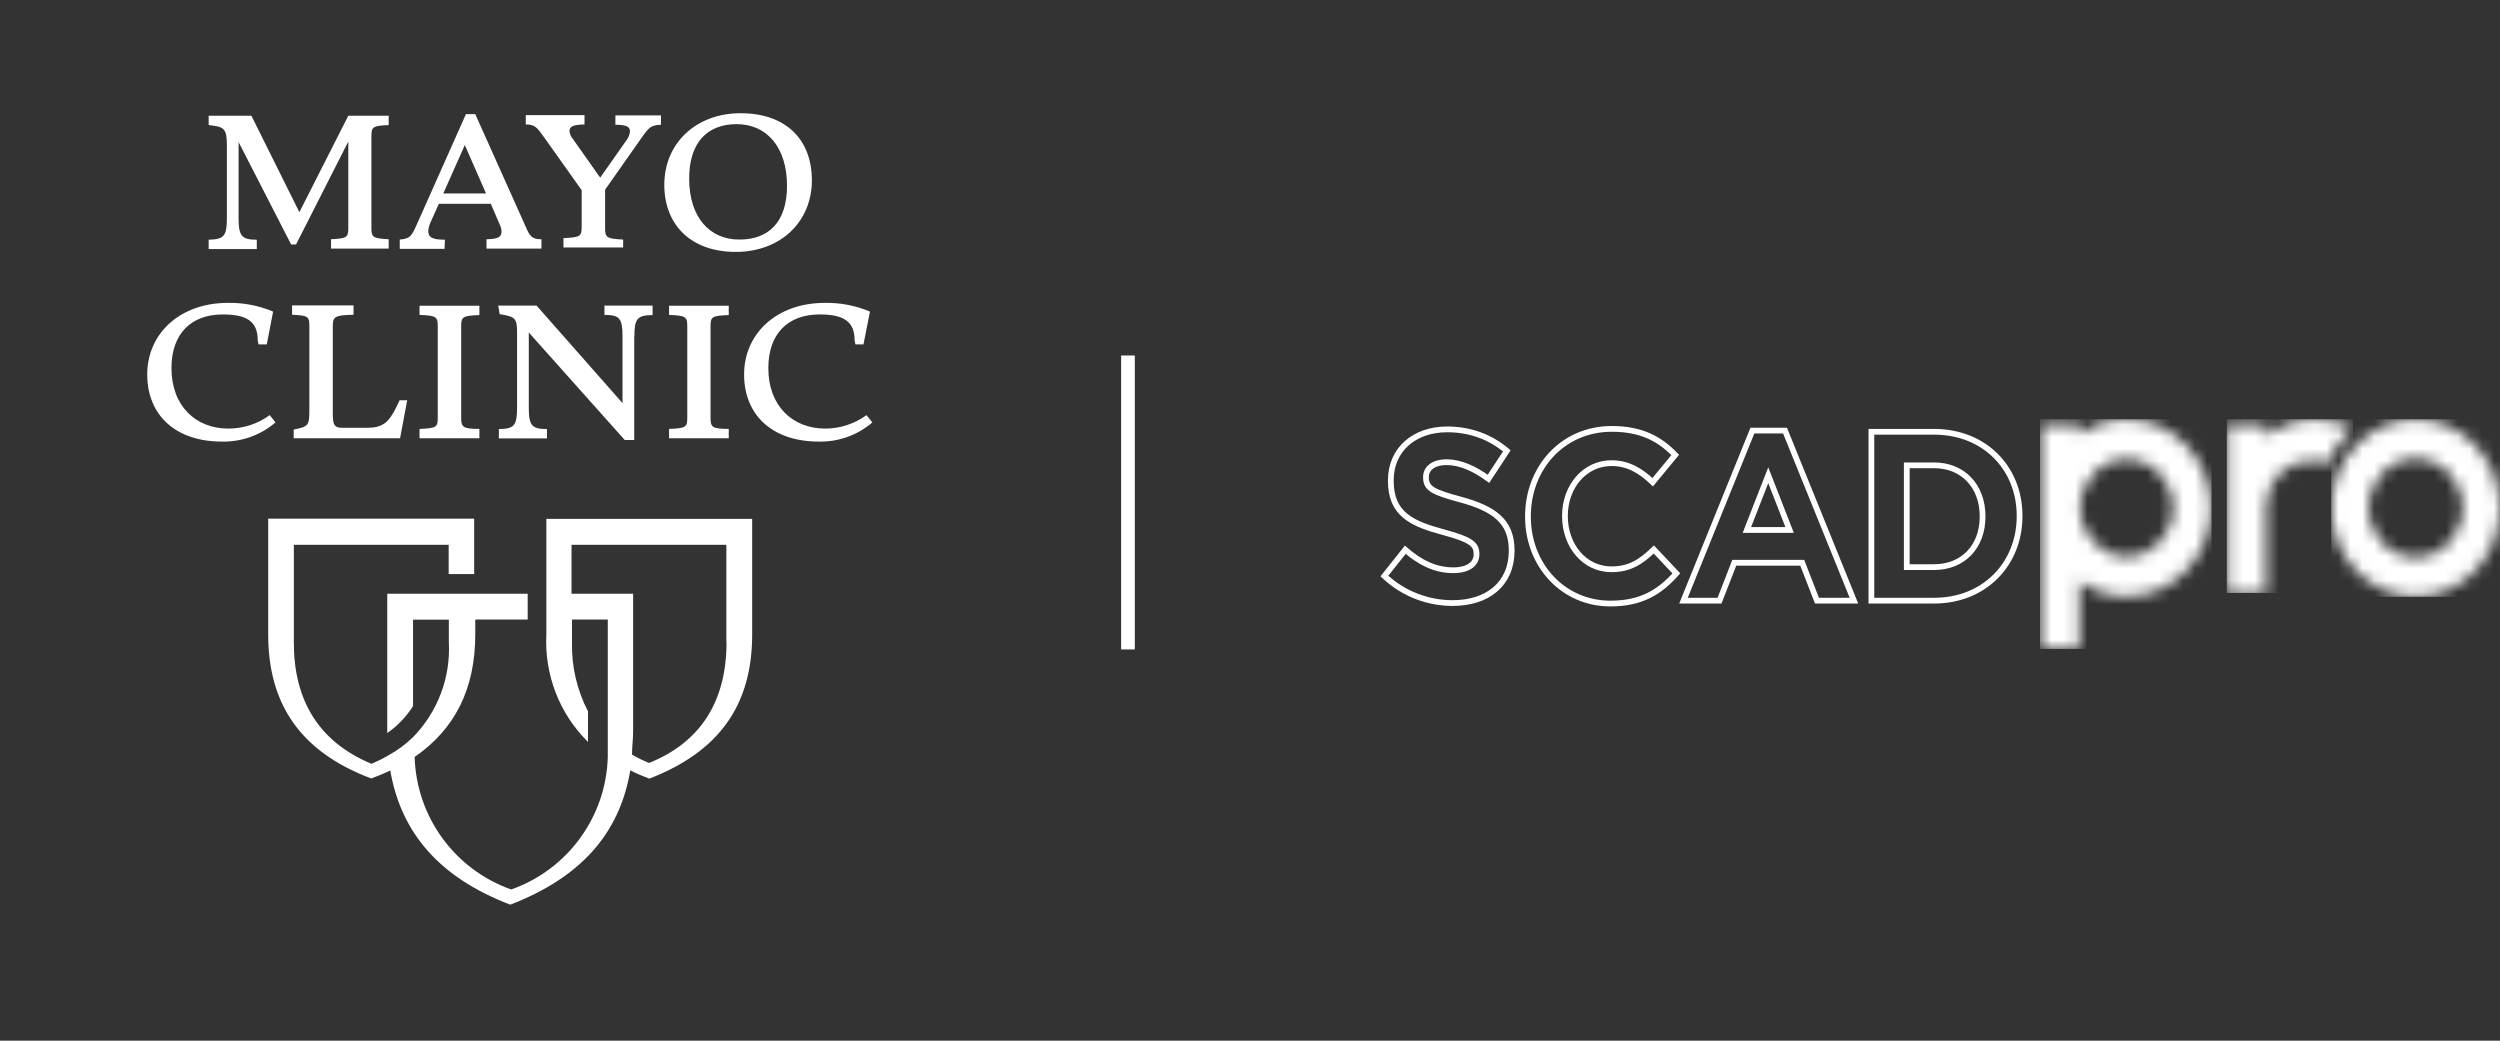 <svg width="209" height="87" viewBox="0 0 209 87" fill="none" xmlns="http://www.w3.org/2000/svg">
<rect x="0" y="0" width="209" height="87" fill="#333333" stroke="none"/>
<path d="M45.676 43.361V53.037C45.504 56.386 46.761 59.668 49.157 62.024V59.469C48.23 57.683 47.767 55.684 47.82 53.672V51.793H50.811V61.614C50.811 62.553 50.811 63.056 50.811 63.268C50.679 68.284 47.462 72.692 42.737 74.36C38.012 72.692 34.809 68.284 34.664 63.281C38.039 60.952 39.733 57.59 39.733 53.024V51.793H44.114V49.635H32.374V61.283C33.234 60.687 33.962 59.919 34.531 59.033V51.806H37.523V53.685C37.681 56.637 36.596 59.509 34.531 61.627C33.909 62.222 33.221 62.739 32.467 63.149C32.017 63.414 31.54 63.652 31.05 63.85C26.696 62.037 24.565 58.596 24.565 53.738V45.545H37.509V47.994H39.64V43.361H22.421V53.037C22.421 58.953 25.2 62.884 31.037 65.081C31.593 64.87 32.162 64.645 32.625 64.406C33.539 69.701 36.808 73.393 42.658 75.63C48.495 73.38 51.791 69.74 52.691 64.406C53.194 64.658 53.723 64.883 54.279 65.095C60.103 62.844 62.882 58.966 62.882 53.05V43.375H45.676V43.361ZM60.738 53.672C60.738 58.583 58.62 62.024 54.266 63.784C53.776 63.586 53.3 63.361 52.836 63.083C52.836 62.447 52.929 61.799 52.929 61.124V49.635H47.78V45.545H60.725V53.672H60.738ZM71.512 28.789H72.187L72.73 26.049C71.538 25.546 70.241 25.295 68.944 25.321C64.947 25.321 62.207 27.876 62.207 31.304C62.207 34.732 64.603 36.916 68.441 36.916C70.082 36.955 71.684 36.386 72.928 35.314L72.438 34.705C71.432 35.433 70.228 35.83 68.997 35.83C66.27 35.83 64.232 33.951 64.232 30.774C64.232 27.915 65.86 26.287 68.52 26.287C70.612 26.287 71.446 26.923 71.446 28.471L71.512 28.789ZM55.933 26.327C57.323 26.38 57.456 26.486 57.456 27.254V34.93C57.456 35.711 57.336 35.804 55.933 35.857V36.638H60.923V35.857C59.52 35.857 59.401 35.698 59.401 34.93V27.267C59.401 26.486 59.507 26.393 60.923 26.34V25.559H55.933V26.327ZM53.035 28.101C53.035 26.618 53.3 26.354 54.557 26.34V25.546H50.533V26.327C51.777 26.327 52.042 26.605 52.042 28.087V33.699L44.855 25.546H41.652L41.771 26.261C43.068 26.473 43.227 26.605 43.227 27.77V34.11C43.227 35.592 42.962 35.857 41.705 35.87V36.651H45.729V35.87C44.484 35.87 44.207 35.592 44.207 34.11V27.796L52.227 36.783H53.022V28.101H53.035ZM35.074 26.327C36.464 26.38 36.596 26.486 36.596 27.254V34.93C36.596 35.711 36.477 35.804 35.074 35.857V36.638H40.077V35.857C38.687 35.857 38.555 35.698 38.555 34.93V27.267C38.555 26.486 38.674 26.393 40.077 26.34V25.559H35.074V26.327ZM34.042 33.461H33.406L33.168 33.964C32.48 35.407 31.924 35.764 30.666 35.764H28.602C27.9 35.764 27.821 35.46 27.821 34.467V27.28C27.821 26.499 27.953 26.34 29.555 26.314V25.533H24.419V26.314C25.756 26.367 25.862 26.473 25.862 27.24V34.282C25.862 35.579 25.782 35.672 24.552 35.91V36.638H33.446L34.042 33.461ZM21.613 28.789H22.302L22.831 26.049C21.64 25.546 20.343 25.295 19.046 25.321C15.048 25.321 12.309 27.876 12.309 31.304C12.309 34.732 14.704 36.916 18.543 36.916C20.184 36.955 21.785 36.386 23.029 35.314L22.553 34.705C21.547 35.433 20.343 35.83 19.099 35.83C16.372 35.83 14.334 33.951 14.334 30.774C14.334 27.915 15.962 26.287 18.622 26.287C20.713 26.287 21.547 26.923 21.547 28.471L21.613 28.789ZM57.614 14.931C57.614 11.953 59.097 10.378 61.585 10.378C64.073 10.378 65.794 12.271 65.794 15.54C65.794 18.505 64.312 20.027 61.823 20.027C59.335 20.04 57.614 18.174 57.614 14.931ZM55.536 15.447C55.536 18.823 57.786 21.059 61.506 21.059C65.225 21.059 67.872 18.571 67.872 15.077C67.872 11.583 65.622 9.465 61.916 9.465C58.21 9.465 55.536 11.953 55.536 15.447ZM52.108 20.027C50.718 19.961 50.586 19.855 50.586 19.087V15.858L53.683 11.45C54.252 10.656 54.438 10.457 55.258 10.431V9.65H51.447V10.431C52.426 10.431 52.664 10.616 52.664 10.987C52.638 11.278 52.519 11.556 52.333 11.781L50.176 14.852L47.926 11.662C47.754 11.463 47.635 11.225 47.608 10.96C47.608 10.603 47.86 10.418 48.865 10.405V9.624H43.955V10.405C44.696 10.405 44.882 10.63 45.438 11.411L48.627 15.897V18.968C48.627 19.749 48.521 19.842 47.105 19.908V20.689H52.095V20.027H52.108ZM37.059 16.175L38.859 12.125L40.633 16.175H37.059ZM37.192 20.04C36.067 20.04 35.802 19.815 35.802 19.273C35.828 19.034 35.895 18.809 35.987 18.598L36.689 17.036H41.03L41.771 18.756C41.864 18.942 41.917 19.14 41.93 19.352C41.93 19.815 41.639 19.987 40.673 20V20.781H45.265V20C44.458 20 44.299 19.776 43.915 18.875L39.733 9.544H38.952L34.783 18.902C34.386 19.776 34.24 19.961 33.419 20.027V20.808H37.165L37.192 20.04ZM21.468 20.04C20.224 20.04 19.946 19.749 19.946 18.267V11.874L24.34 20.437H24.75L29.118 11.834V19.061C29.118 19.842 29.012 19.934 27.675 20V20.781H32.493V20C31.169 19.934 31.05 19.828 31.05 19.061V11.384C31.05 10.616 31.156 10.511 32.493 10.457V9.677H29.118L25.028 17.737L21.018 9.677H17.444V10.457C18.728 10.59 18.966 10.722 18.966 12.139V18.267C18.966 19.749 18.701 20.014 17.444 20.04V20.821H21.468V20.04Z" fill="white"/>
<mask id="mask0_305_668" style="mask-type:alpha" maskUnits="userSpaceOnUse" x="170" y="35" width="15" height="20">
<path d="M177.792 35.059C181.686 35.059 184.843 38.373 184.843 42.462C184.843 46.551 181.686 49.866 177.792 49.866C176.323 49.866 174.96 49.393 173.831 48.587V54.249H170.59V35.499H173.831V36.338C174.96 35.531 176.323 35.059 177.792 35.059ZM177.792 46.54C179.937 46.54 181.676 44.714 181.676 42.462C181.676 40.21 179.937 38.384 177.792 38.384C175.647 38.384 173.908 40.21 173.908 42.462C173.908 44.714 175.647 46.54 177.792 46.54Z" fill="#33BEF2"/>
</mask>
<g mask="url(#mask0_305_668)">
<path fill-rule="evenodd" clip-rule="evenodd" d="M170.543 54.251H184.886V35.043H170.543V54.251Z" fill="white"/>
</g>
<mask id="mask1_305_668" style="mask-type:alpha" maskUnits="userSpaceOnUse" x="186" y="35" width="11" height="15">
<path d="M193.572 35.059C194.694 35.059 195.751 35.34 196.693 35.83C195.767 36.641 195.015 37.66 194.5 38.82C194.067 38.63 193.593 38.524 193.093 38.524C191.136 38.524 189.543 40.145 189.455 42.178H189.446V42.351C189.446 42.352 189.446 42.354 189.446 42.355C189.446 42.355 189.446 42.357 189.446 42.358V48.458C189.445 48.457 189.445 48.456 189.444 48.456V49.57H186.203V35.499H189.444V36.469C190.605 35.585 192.028 35.059 193.572 35.059Z" fill="#33BEF2"/>
</mask>
<g mask="url(#mask1_305_668)">
<path fill-rule="evenodd" clip-rule="evenodd" d="M186.16 49.57H196.698V35.043H186.16V49.57Z" fill="white"/>
</g>
<mask id="mask2_305_668" style="mask-type:alpha" maskUnits="userSpaceOnUse" x="194" y="35" width="15" height="15">
<path d="M201.95 35.062C205.844 35.062 209.001 38.377 209.001 42.466C209.001 46.555 205.844 49.87 201.95 49.87C198.055 49.87 194.898 46.555 194.898 42.466C194.898 38.377 198.055 35.062 201.95 35.062ZM201.95 46.599C204.123 46.599 205.886 44.749 205.886 42.466C205.886 40.184 204.123 38.333 201.95 38.333C199.775 38.333 198.013 40.184 198.013 42.466C198.013 44.749 199.775 46.599 201.95 46.599Z" fill="#33BEF2"/>
</mask>
<g mask="url(#mask2_305_668)">
<path fill-rule="evenodd" clip-rule="evenodd" d="M194.887 49.895H209.035V35.045H194.887V49.895Z" fill="white"/>
</g>
<path fill-rule="evenodd" clip-rule="evenodd" d="M115.734 48.157L117.482 45.959C118.692 47.008 119.959 47.673 121.496 47.673C122.706 47.673 123.436 47.169 123.436 46.342V46.302C123.436 45.515 122.975 45.112 120.728 44.507C118.02 43.782 116.272 42.995 116.272 40.191V40.151C116.272 37.59 118.231 35.896 120.977 35.896C122.937 35.896 124.607 36.542 125.971 37.691L124.435 40.03C123.244 39.163 122.072 38.639 120.939 38.639C119.806 38.639 119.211 39.183 119.211 39.869V39.909C119.211 40.837 119.786 41.139 122.11 41.764C124.838 42.511 126.375 43.539 126.375 45.999V46.04C126.375 48.843 124.339 50.416 121.438 50.416C119.402 50.416 117.347 49.67 115.734 48.157ZM127.737 43.196V43.156C127.737 39.143 130.618 35.855 134.747 35.855C137.283 35.855 138.8 36.743 140.048 38.034L138.166 40.312C137.129 39.325 136.073 38.719 134.728 38.719C132.462 38.719 130.83 40.696 130.83 43.116V43.156C130.83 45.576 132.424 47.593 134.728 47.593C136.265 47.593 137.206 46.948 138.262 45.939L140.144 47.935C138.761 49.489 137.225 50.457 134.632 50.457C130.676 50.457 127.737 47.25 127.737 43.196ZM146.5 35.997H149.227L154.989 50.214H151.898L150.668 47.048H144.984L143.754 50.214H140.739L146.5 35.997ZM149.612 44.305L147.826 39.728L146.04 44.305H149.612ZM156.448 36.098H161.692C165.917 36.098 168.837 39.143 168.837 43.116V43.156C168.837 47.129 165.917 50.215 161.692 50.215H156.448V36.098ZM161.692 47.411C164.112 47.411 165.744 45.697 165.744 43.196V43.156C165.744 40.655 164.112 38.901 161.692 38.901H159.406V47.411H161.692Z" stroke="white" stroke-width="0.481"/>
<line x1="94.298" y1="29.719" x2="94.298" y2="54.293" stroke="white" stroke-width="1.143"/>
</svg>
